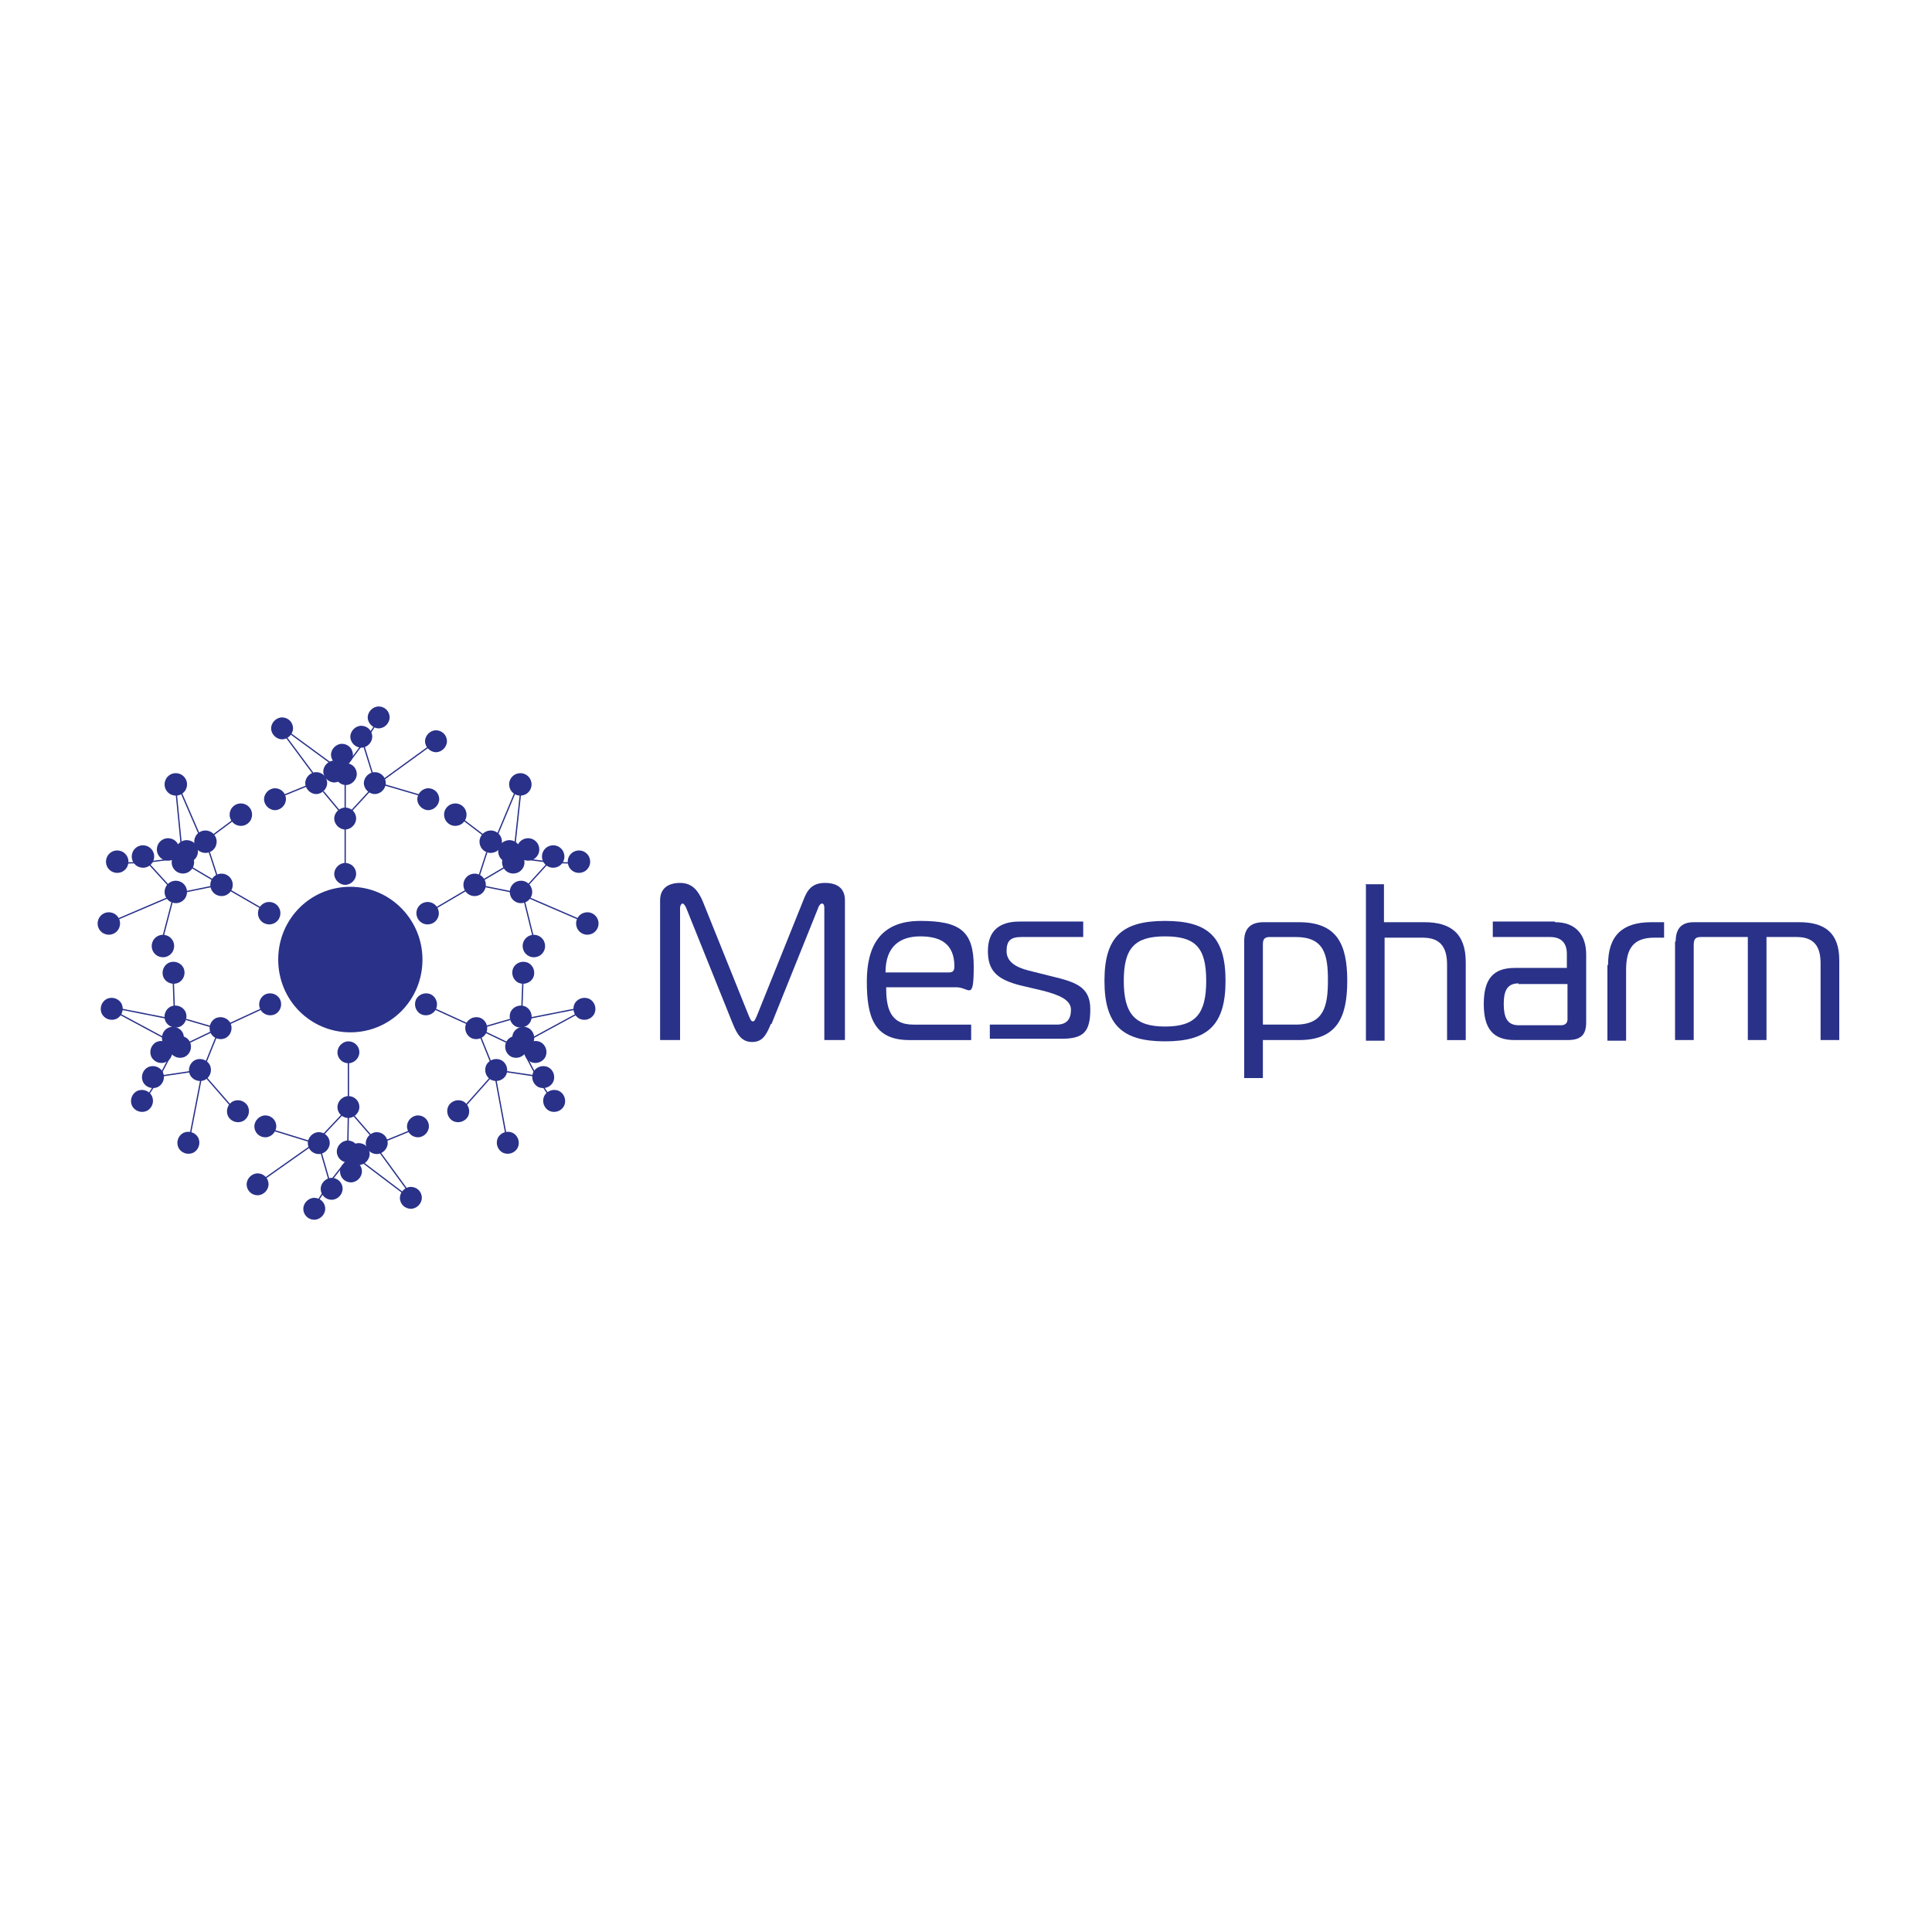 <?xml version="1.0" encoding="UTF-8"?> <svg xmlns="http://www.w3.org/2000/svg" id="_Слой_1" data-name="Слой_1" version="1.1" viewBox="0 0 300 300"><defs><style> .st0 { fill: #293189; } .st1 { fill: none; stroke: #293189; stroke-miterlimit: 10; stroke-width: .2px; } </style></defs><g><path class="st0" d="M119.7,159c-.7,1.7-1.3,2.8-2.9,2.8s-2.3-1.1-3-2.8l-7.2-17.9c-.1-.3-.4-.8-.6-.8s-.4.3-.4.7v20.5c0,0-3.1,0-3.1,0v-21.7c0-1.8,1.2-2.7,3.1-2.7s2.8,1.2,3.5,2.8l7.2,17.9c.2.4.3.8.6.8s.4-.4.6-.8l7.2-17.9c.6-1.6,1.3-2.8,3.4-2.8s3.1,1,3.1,2.7v21.7h-3.2v-20.5c0-.6-.2-.7-.4-.7-.2,0-.5.4-.6.8l-7.2,17.9Z"></path><path class="st0" d="M141.2,161.5c-5.5,0-6.6-3.6-6.6-9.1s2.1-9.4,8.3-9.4,8.3,1.6,8.3,7.1-.7,3.2-2.7,3.2h-10.9c0,3,.5,5.8,4.2,5.8h9v2.4h-9.6ZM147.4,151c.7,0,.8-.5.8-.9h0c0-3.6-2.2-4.7-5.3-4.7s-5.4,1.5-5.4,5.6h9.8Z"></path><path class="st0" d="M153.7,159.1h10.4c1.5,0,2.2-.8,2.2-2.3s-1.7-2.3-4.5-3l-3.4-.8c-3.5-.9-5-2.2-5-5.3s1.7-4.6,4.9-4.6h9.9v2.4h-9.6c-1.7,0-2.3.6-2.3,2.2s1.4,2.5,3.4,3l3.6.9c3.7.9,6,1.6,6,5.1s-1,4.6-4.5,4.6h-11.1v-2.4Z"></path><path class="st0" d="M190.3,152.3c0,6.9-2.8,9.4-9.4,9.4s-9.4-2.5-9.4-9.4,2.8-9.3,9.4-9.3,9.4,2.4,9.4,9.3ZM180.9,159.4c4.7,0,6.4-1.9,6.4-7.1s-1.7-6.9-6.4-6.9-6.4,1.8-6.4,6.9,1.7,7.1,6.4,7.1Z"></path><path class="st0" d="M196.1,167.4h-2.9v-21.3c0-2.1,1.2-2.9,3-2.9h5.5c5.9,0,7.5,3.4,7.5,9.1s-1.6,9.2-7.5,9.2h-5.6v5.9ZM196.1,159.1h5.1c4.4,0,5-2.9,5-6.9s-.6-6.7-5-6.7h-4c-.7,0-1.1.2-1.1,1.1v12.5Z"></path><path class="st0" d="M212,137.3h2.9v5.9h6.3c4,0,6.4,1.7,6.4,6.2v12.1h-2.9v-11.7c0-2.8-1.1-4.2-3.8-4.2h-5.9v16h-2.9v-24.2Z"></path><path class="st0" d="M241.5,143.2c3.2,0,4.8,2,4.8,5v10.5c0,1.9-.7,2.8-2.9,2.8h-8.2c-3.4,0-4.8-1.8-4.8-5.6s1.4-5.6,4.8-5.6h8.1v-2.2c0-1.6-.8-2.6-2.6-2.6h-8.9v-2.4h9.6ZM235.8,152.7c-1.8,0-2.3,1.2-2.3,3.2s.5,3.3,2.3,3.3h6.6c.7,0,1-.4,1-.9v-5.5h-7.6Z"></path><path class="st0" d="M249.7,149.8c0-4.5,2.2-6.6,6.7-6.6h2v2.4h-1.5c-3.2,0-4.4,1.6-4.4,5v11h-2.9v-11.7Z"></path><path class="st0" d="M260.2,146.2c0-1.9.8-3,2.8-3h16.4c4,0,6.2,1.7,6.2,5.9v12.4h-2.9v-11.9c0-2.5-.9-4.1-3.7-4.1h-4.7v16h-2.9v-16h-7.3c-.7,0-1.1.2-1.1,1.2v14.8h-2.9v-15.3Z"></path></g><g><path class="st0" d="M65.6,149c0-6.2-5-11.3-11.2-11.3s-11.2,5-11.2,11.3,5,11.3,11.2,11.3,11.2-5,11.2-11.3Z"></path><g><path class="st0" d="M55.3,127.1c0-1-.8-1.7-1.7-1.7s-1.7.8-1.7,1.7.8,1.7,1.7,1.7,1.7-.8,1.7-1.7Z"></path><path class="st0" d="M50.8,121.6c0-1-.8-1.7-1.7-1.7s-1.7.8-1.7,1.7.8,1.7,1.7,1.7,1.7-.8,1.7-1.7Z"></path><path class="st0" d="M44.4,124.1c0-1-.8-1.7-1.7-1.7s-1.7.8-1.7,1.7.8,1.7,1.7,1.7,1.7-.8,1.7-1.7Z"></path><path class="st0" d="M45.5,113.1c0-1-.8-1.7-1.7-1.7s-1.7.8-1.7,1.7.8,1.7,1.7,1.7,1.7-.8,1.7-1.7Z"></path><path class="st0" d="M60.5,111.4c0-1-.8-1.7-1.7-1.7s-1.7.8-1.7,1.7.8,1.7,1.7,1.7,1.7-.8,1.7-1.7Z"></path><path class="st0" d="M57.8,114.4c0-1-.8-1.7-1.7-1.7s-1.7.8-1.7,1.7.8,1.7,1.7,1.7,1.7-.8,1.7-1.7Z"></path><path class="st0" d="M54.8,117.2c0-1-.8-1.7-1.7-1.7s-1.7.8-1.7,1.7.8,1.7,1.7,1.7,1.7-.8,1.7-1.7Z"></path><path class="st0" d="M53.6,119.8c0-1-.8-1.7-1.7-1.7s-1.7.8-1.7,1.7.8,1.7,1.7,1.7,1.7-.8,1.7-1.7Z"></path><path class="st0" d="M55.4,120.2c0-1-.8-1.7-1.7-1.7s-1.7.8-1.7,1.7.8,1.7,1.7,1.7,1.7-.8,1.7-1.7Z"></path><path class="st0" d="M59.9,121.6c0-1-.8-1.7-1.7-1.7s-1.7.8-1.7,1.7.8,1.7,1.7,1.7,1.7-.8,1.7-1.7Z"></path><path class="st0" d="M68.2,124.1c0-1-.8-1.7-1.7-1.7s-1.7.8-1.7,1.7.8,1.7,1.7,1.7,1.7-.8,1.7-1.7Z"></path><path class="st0" d="M69.4,115.1c0-1-.8-1.7-1.7-1.7s-1.7.8-1.7,1.7.8,1.7,1.7,1.7,1.7-.8,1.7-1.7Z"></path><path class="st0" d="M55.3,135.7c0-1-.8-1.7-1.7-1.7s-1.7.8-1.7,1.7.8,1.7,1.7,1.7,1.7-.8,1.7-1.7Z"></path><polyline class="st1" points="44.4 114.4 48.7 120.2 48.7 121.6 43.8 123.6"></polyline><polyline class="st1" points="50.2 122.9 52.7 125.9 53.6 127.6 53.6 135"></polyline><polyline class="st1" points="44.4 113.4 51.9 118.9 53.7 120.2 53.6 121 53.6 126.1 54.4 126.1 57.8 122.4 58.2 121.3 56.4 115.5 58.2 112.7"></polyline><line class="st1" x1="56.1" y1="115.8" x2="53.7" y2="119"></line><polyline class="st1" points="67.2 115.5 58.8 121.6 65.6 123.6"></polyline></g><g><path class="st0" d="M74.6,138.9c.8-.5,1.1-1.5.6-2.4-.5-.8-1.5-1.1-2.4-.6-.8.5-1.1,1.5-.6,2.4.5.8,1.5,1.1,2.4.6Z"></path><path class="st0" d="M77.1,132.2c.8-.5,1.1-1.5.6-2.4-.5-.8-1.5-1.1-2.4-.6-.8.5-1.1,1.5-.6,2.4.5.8,1.5,1.1,2.4.6Z"></path><path class="st0" d="M71.6,128c.8-.5,1.1-1.5.6-2.4-.5-.8-1.5-1.1-2.4-.6-.8.5-1.1,1.5-.6,2.4.5.8,1.5,1.1,2.4.6Z"></path><path class="st0" d="M81.7,123.3c.8-.5,1.1-1.5.6-2.4-.5-.8-1.5-1.1-2.4-.6-.8.5-1.1,1.5-.6,2.4.5.8,1.5,1.1,2.4.6Z"></path><path class="st0" d="M90.8,135.3c.8-.5,1.1-1.5.6-2.4-.5-.8-1.5-1.1-2.4-.6-.8.5-1.1,1.5-.6,2.4.5.8,1.5,1.1,2.4.6Z"></path><path class="st0" d="M86.8,134.5c.8-.5,1.1-1.5.6-2.4-.5-.8-1.5-1.1-2.4-.6-.8.5-1.1,1.5-.6,2.4.5.8,1.5,1.1,2.4.6Z"></path><path class="st0" d="M82.9,133.4c.8-.5,1.1-1.5.6-2.4-.5-.8-1.5-1.1-2.4-.6-.8.5-1.1,1.5-.6,2.4.5.8,1.5,1.1,2.4.6Z"></path><path class="st0" d="M80,133.7c.8-.5,1.1-1.5.6-2.4-.5-.8-1.5-1.1-2.4-.6-.8.5-1.1,1.5-.6,2.4.5.8,1.5,1.1,2.4.6Z"></path><path class="st0" d="M80.6,135.4c.8-.5,1.1-1.5.6-2.4-.5-.8-1.5-1.1-2.4-.6-.8.5-1.1,1.5-.6,2.4.5.8,1.5,1.1,2.4.6Z"></path><path class="st0" d="M81.8,140c.8-.5,1.1-1.5.6-2.4-.5-.8-1.5-1.1-2.4-.6-.8.5-1.1,1.5-.6,2.4.5.8,1.5,1.1,2.4.6Z"></path><path class="st0" d="M83.8,148.4c.8-.5,1.1-1.5.6-2.4-.5-.8-1.5-1.1-2.4-.6-.8.5-1.1,1.5-.6,2.4.5.8,1.5,1.1,2.4.6Z"></path><path class="st0" d="M92.1,144.9c.8-.5,1.1-1.5.6-2.4-.5-.8-1.5-1.1-2.4-.6-.8.5-1.1,1.5-.6,2.4.5.8,1.5,1.1,2.4.6Z"></path><path class="st0" d="M67.3,143.3c.8-.5,1.1-1.5.6-2.4-.5-.8-1.5-1.1-2.4-.6-.8.5-1.1,1.5-.6,2.4.5.8,1.5,1.1,2.4.6Z"></path><polyline class="st1" points="80 123 77.2 129.7 76 130.4 71.8 127.2"></polyline><polyline class="st1" points="75.6 132.3 74.4 136 73.3 137.7 67 141.4"></polyline><polyline class="st1" points="80.9 122.5 79.9 131.7 79.7 134 79 134.3 74.6 136.9 75 137.6 80 138.6 81.1 138.4 85.2 133.9 88.5 134"></polyline><line class="st1" x1="84.8" y1="133.8" x2="80.8" y2="133.3"></line><polyline class="st1" points="90.7 143.1 81.2 139 82.9 145.9"></polyline></g><g><path class="st0" d="M73.2,161.2c.9.4,1.9,0,2.3-.8.4-.9,0-1.9-.8-2.3-.9-.4-1.9,0-2.3.8-.4.9,0,1.9.8,2.3Z"></path><path class="st0" d="M80.1,159.4c.9.4,1.9,0,2.3-.8.4-.9,0-1.9-.8-2.3-.9-.4-1.9,0-2.3.8-.4.9,0,1.9.8,2.3Z"></path><path class="st0" d="M80.5,152.6c.9.4,1.9,0,2.3-.8.4-.9,0-1.9-.8-2.3-.9-.4-1.9,0-2.3.8-.4.9,0,1.9.8,2.3Z"></path><path class="st0" d="M90,158.2c.9.4,1.9,0,2.3-.8.4-.9,0-1.9-.8-2.3-.9-.4-1.9,0-2.3.8-.4.9,0,1.9.8,2.3Z"></path><path class="st0" d="M85.3,172.5c.9.4,1.9,0,2.3-.8.4-.9,0-1.9-.8-2.3-.9-.4-1.9,0-2.3.8-.4.9,0,1.9.8,2.3Z"></path><path class="st0" d="M83.6,168.8c.9.4,1.9,0,2.3-.8.4-.9,0-1.9-.8-2.3-.9-.4-1.9,0-2.3.8-.4.9,0,1.9.8,2.3Z"></path><path class="st0" d="M82.4,164.9c.9.4,1.9,0,2.3-.8.4-.9,0-1.9-.8-2.3-.9-.4-1.9,0-2.3.8-.4.9,0,1.9.8,2.3Z"></path><path class="st0" d="M80.5,162.7c.9.4,1.9,0,2.3-.8.4-.9,0-1.9-.8-2.3-.9-.4-1.9,0-2.3.8-.4.9,0,1.9.8,2.3Z"></path><path class="st0" d="M79.4,164.1c.9.4,1.9,0,2.3-.8.4-.9,0-1.9-.8-2.3-.9-.4-1.9,0-2.3.8-.4.9,0,1.9.8,2.3Z"></path><path class="st0" d="M76.3,167.7c.9.4,1.9,0,2.3-.8.4-.9,0-1.9-.8-2.3-.9-.4-1.9,0-2.3.8-.4.9,0,1.9.8,2.3Z"></path><path class="st0" d="M70.4,174.1c.9.4,1.9,0,2.3-.8.4-.9,0-1.9-.8-2.3-.9-.4-1.9,0-2.3.8-.4.9,0,1.9.8,2.3Z"></path><path class="st0" d="M78.1,179c.9.4,1.9,0,2.3-.8.4-.9,0-1.9-.8-2.3-.9-.4-1.9,0-2.3.8-.4.9,0,1.9.8,2.3Z"></path><path class="st0" d="M65.4,157.5c.9.4,1.9,0,2.3-.8.4-.9,0-1.9-.8-2.3-.9-.4-1.9,0-2.3.8-.4.9,0,1.9.8,2.3Z"></path><polyline class="st1" points="89.3 156.7 82.2 158.1 81 157.5 81.2 152.2"></polyline><polyline class="st1" points="79.2 158.3 75.4 159.4 73.5 159.4 66.7 156.3"></polyline><polyline class="st1" points="90.2 157.1 82.1 161.5 80.1 162.6 79.4 162.2 74.8 160 74.5 160.7 76.4 165.4 77.2 166.2 83.3 167.1 85.1 169.9"></polyline><line class="st1" x1="83.1" y1="166.7" x2="81.2" y2="163.1"></line><polyline class="st1" points="78.7 176.9 76.8 166.6 72 172"></polyline></g><g><path class="st0" d="M33.5,138.9c-.8-.5-1.1-1.5-.6-2.4.5-.8,1.5-1.1,2.4-.6.8.5,1.1,1.5.6,2.4-.5.8-1.5,1.1-2.4.6Z"></path><path class="st0" d="M31,132.2c-.8-.5-1.1-1.5-.6-2.4.5-.8,1.5-1.1,2.4-.6.8.5,1.1,1.5.6,2.4-.5.8-1.5,1.1-2.4.6Z"></path><path class="st0" d="M36.5,128c-.8-.5-1.1-1.5-.6-2.4.5-.8,1.5-1.1,2.4-.6.8.5,1.1,1.5.6,2.4-.5.8-1.5,1.1-2.4.6Z"></path><path class="st0" d="M26.4,123.3c-.8-.5-1.1-1.5-.6-2.4.5-.8,1.5-1.1,2.4-.6.8.5,1.1,1.5.6,2.4-.5.8-1.5,1.1-2.4.6Z"></path><path class="st0" d="M17.3,135.3c-.8-.5-1.1-1.5-.6-2.4.5-.8,1.5-1.1,2.4-.6.8.5,1.1,1.5.6,2.4-.5.8-1.5,1.1-2.4.6Z"></path><path class="st0" d="M21.3,134.5c-.8-.5-1.1-1.5-.6-2.4.5-.8,1.5-1.1,2.4-.6.8.5,1.1,1.5.6,2.4-.5.8-1.5,1.1-2.4.6Z"></path><path class="st0" d="M25.2,133.4c-.8-.5-1.1-1.5-.6-2.4.5-.8,1.5-1.1,2.4-.6.8.5,1.1,1.5.6,2.4-.5.8-1.5,1.1-2.4.6Z"></path><path class="st0" d="M28.1,133.7c-.8-.5-1.1-1.5-.6-2.4.5-.8,1.5-1.1,2.4-.6.8.5,1.1,1.5.6,2.4-.5.8-1.5,1.1-2.4.6Z"></path><path class="st0" d="M27.5,135.4c-.8-.5-1.1-1.5-.6-2.4.5-.8,1.5-1.1,2.4-.6.8.5,1.1,1.5.6,2.4-.5.8-1.5,1.1-2.4.6Z"></path><path class="st0" d="M26.4,140c-.8-.5-1.1-1.5-.6-2.4.5-.8,1.5-1.1,2.4-.6.8.5,1.1,1.5.6,2.4-.5.8-1.5,1.1-2.4.6Z"></path><path class="st0" d="M24.4,148.4c-.8-.5-1.1-1.5-.6-2.4.5-.8,1.5-1.1,2.4-.6.8.5,1.1,1.5.6,2.4-.5.8-1.5,1.1-2.4.6Z"></path><path class="st0" d="M16,144.9c-.8-.5-1.1-1.5-.6-2.4.5-.8,1.5-1.1,2.4-.6.8.5,1.1,1.5.6,2.4-.5.8-1.5,1.1-2.4.6Z"></path><path class="st0" d="M40.9,143.3c-.8-.5-1.1-1.5-.6-2.4.5-.8,1.5-1.1,2.4-.6.8.5,1.1,1.5.6,2.4-.5.8-1.5,1.1-2.4.6Z"></path><polyline class="st1" points="28.1 123 31 129.7 32.1 130.4 36.4 127.2"></polyline><polyline class="st1" points="32.5 132.3 33.7 136 34.8 137.7 41.2 141.4"></polyline><polyline class="st1" points="27.3 122.5 28.2 131.7 28.4 134 29.1 134.3 33.5 136.9 33.1 137.6 28.2 138.6 27 138.4 22.9 133.9 19.6 134"></polyline><line class="st1" x1="23.4" y1="133.8" x2="27.4" y2="133.3"></line><polyline class="st1" points="17.4 143.1 27 139 25.2 145.9"></polyline></g><g><path class="st0" d="M35,161.2c-.9.4-1.9,0-2.3-.8-.4-.9,0-1.9.8-2.3.9-.4,1.9,0,2.3.8.4.9,0,1.9-.8,2.3Z"></path><path class="st0" d="M28,159.4c-.9.4-1.9,0-2.3-.8-.4-.9,0-1.9.8-2.3.9-.4,1.9,0,2.3.8.4.9,0,1.9-.8,2.3Z"></path><path class="st0" d="M27.7,152.6c-.9.4-1.9,0-2.3-.8-.4-.9,0-1.9.8-2.3.9-.4,1.9,0,2.3.8.4.9,0,1.9-.8,2.3Z"></path><path class="st0" d="M18.1,158.2c-.9.4-1.9,0-2.3-.8-.4-.9,0-1.9.8-2.3.9-.4,1.9,0,2.3.8.4.9,0,1.9-.8,2.3Z"></path><path class="st0" d="M22.8,172.5c-.9.4-1.9,0-2.3-.8-.4-.9,0-1.9.8-2.3.9-.4,1.9,0,2.3.8.4.9,0,1.9-.8,2.3Z"></path><path class="st0" d="M24.5,168.8c-.9.4-1.9,0-2.3-.8-.4-.9,0-1.9.8-2.3.9-.4,1.9,0,2.3.8.4.9,0,1.9-.8,2.3Z"></path><path class="st0" d="M25.8,164.9c-.9.4-1.9,0-2.3-.8-.4-.9,0-1.9.8-2.3.9-.4,1.9,0,2.3.8.4.9,0,1.9-.8,2.3Z"></path><path class="st0" d="M27.6,162.7c-.9.4-1.9,0-2.3-.8-.4-.9,0-1.9.8-2.3.9-.4,1.9,0,2.3.8.4.9,0,1.9-.8,2.3Z"></path><path class="st0" d="M28.7,164.1c-.9.4-1.9,0-2.3-.8-.4-.9,0-1.9.8-2.3.9-.4,1.9,0,2.3.8.4.9,0,1.9-.8,2.3Z"></path><path class="st0" d="M31.8,167.7c-.9.4-1.9,0-2.3-.8-.4-.9,0-1.9.8-2.3.9-.4,1.9,0,2.3.8.4.9,0,1.9-.8,2.3Z"></path><path class="st0" d="M37.7,174.1c-.9.4-1.9,0-2.3-.8-.4-.9,0-1.9.8-2.3.9-.4,1.9,0,2.3.8.4.9,0,1.9-.8,2.3Z"></path><path class="st0" d="M30,179c-.9.4-1.9,0-2.3-.8-.4-.9,0-1.9.8-2.3.9-.4,1.9,0,2.3.8.4.9,0,1.9-.8,2.3Z"></path><path class="st0" d="M42.7,157.5c-.9.4-1.9,0-2.3-.8-.4-.9,0-1.9.8-2.3.9-.4,1.9,0,2.3.8.4.9,0,1.9-.8,2.3Z"></path><polyline class="st1" points="18.8 156.7 25.9 158.1 27.1 157.5 26.9 152.2"></polyline><polyline class="st1" points="28.9 158.3 32.7 159.4 34.7 159.4 41.4 156.3"></polyline><polyline class="st1" points="17.9 157.1 26.1 161.5 28 162.6 28.7 162.2 33.3 160 33.7 160.7 31.8 165.4 30.9 166.2 24.9 167.1 23.1 169.9"></polyline><line class="st1" x1="25" y1="166.7" x2="26.9" y2="163.1"></line><polyline class="st1" points="29.4 176.9 31.4 166.6 36.1 172"></polyline></g><g><path class="st0" d="M52.4,171.9c0,1,.8,1.7,1.7,1.7.9,0,1.7-.8,1.7-1.7,0-1-.8-1.7-1.7-1.7-.9,0-1.7.8-1.7,1.7Z"></path><path class="st0" d="M56.8,177.5c0,1,.8,1.7,1.7,1.7.9,0,1.7-.8,1.7-1.7,0-1-.8-1.7-1.7-1.7-.9,0-1.7.8-1.7,1.7Z"></path><path class="st0" d="M63.2,174.9c0,1,.8,1.7,1.7,1.7.9,0,1.7-.8,1.7-1.7,0-1-.8-1.7-1.7-1.7-.9,0-1.7.8-1.7,1.7Z"></path><path class="st0" d="M62.1,186c0,1,.8,1.7,1.7,1.7.9,0,1.7-.8,1.7-1.7,0-1-.8-1.7-1.7-1.7-.9,0-1.7.8-1.7,1.7Z"></path><path class="st0" d="M47.1,187.7c0,1,.8,1.7,1.7,1.7.9,0,1.7-.8,1.7-1.7,0-1-.8-1.7-1.7-1.7-.9,0-1.7.8-1.7,1.7Z"></path><path class="st0" d="M49.8,184.6c0,1,.8,1.7,1.7,1.7.9,0,1.7-.8,1.7-1.7,0-1-.8-1.7-1.7-1.7-.9,0-1.7.8-1.7,1.7Z"></path><path class="st0" d="M52.8,181.9c0,1,.8,1.7,1.7,1.7.9,0,1.7-.8,1.7-1.7,0-1-.8-1.7-1.7-1.7-.9,0-1.7.8-1.7,1.7Z"></path><path class="st0" d="M54,179.2c0,1,.8,1.7,1.7,1.7.9,0,1.7-.8,1.7-1.7,0-1-.8-1.7-1.7-1.7-.9,0-1.7.8-1.7,1.7Z"></path><path class="st0" d="M52.3,178.8c0,1,.8,1.7,1.7,1.7.9,0,1.7-.8,1.7-1.7,0-1-.8-1.7-1.7-1.7-.9,0-1.7.8-1.7,1.7Z"></path><path class="st0" d="M47.8,177.5c0,1,.8,1.7,1.7,1.7.9,0,1.7-.8,1.7-1.7,0-1-.8-1.7-1.7-1.7-.9,0-1.7.8-1.7,1.7Z"></path><path class="st0" d="M39.5,174.9c0,1,.8,1.7,1.7,1.7.9,0,1.7-.8,1.7-1.7,0-1-.8-1.7-1.7-1.7-.9,0-1.7.8-1.7,1.7Z"></path><path class="st0" d="M38.3,183.9c0,1,.8,1.7,1.7,1.7.9,0,1.7-.8,1.7-1.7,0-1-.8-1.7-1.7-1.7-.9,0-1.7.8-1.7,1.7Z"></path><path class="st0" d="M52.4,163.4c0,1,.8,1.7,1.7,1.7.9,0,1.7-.8,1.7-1.7,0-1-.8-1.7-1.7-1.7-.9,0-1.7.8-1.7,1.7Z"></path><polyline class="st1" points="63.2 184.7 58.9 178.8 59 177.5 63.9 175.5"></polyline><polyline class="st1" points="57.5 176.2 54.9 173.2 54.1 171.5 54.1 164"></polyline><polyline class="st1" points="63.2 185.7 55.8 180.1 54 178.8 54 178 54.1 172.9 53.3 172.9 49.8 176.6 49.5 177.7 51.2 183.6 49.4 186.4"></polyline><line class="st1" x1="51.5" y1="183.2" x2="54" y2="180"></line><polyline class="st1" points="40.4 183.5 48.9 177.5 42.1 175.4"></polyline></g></g></svg> 